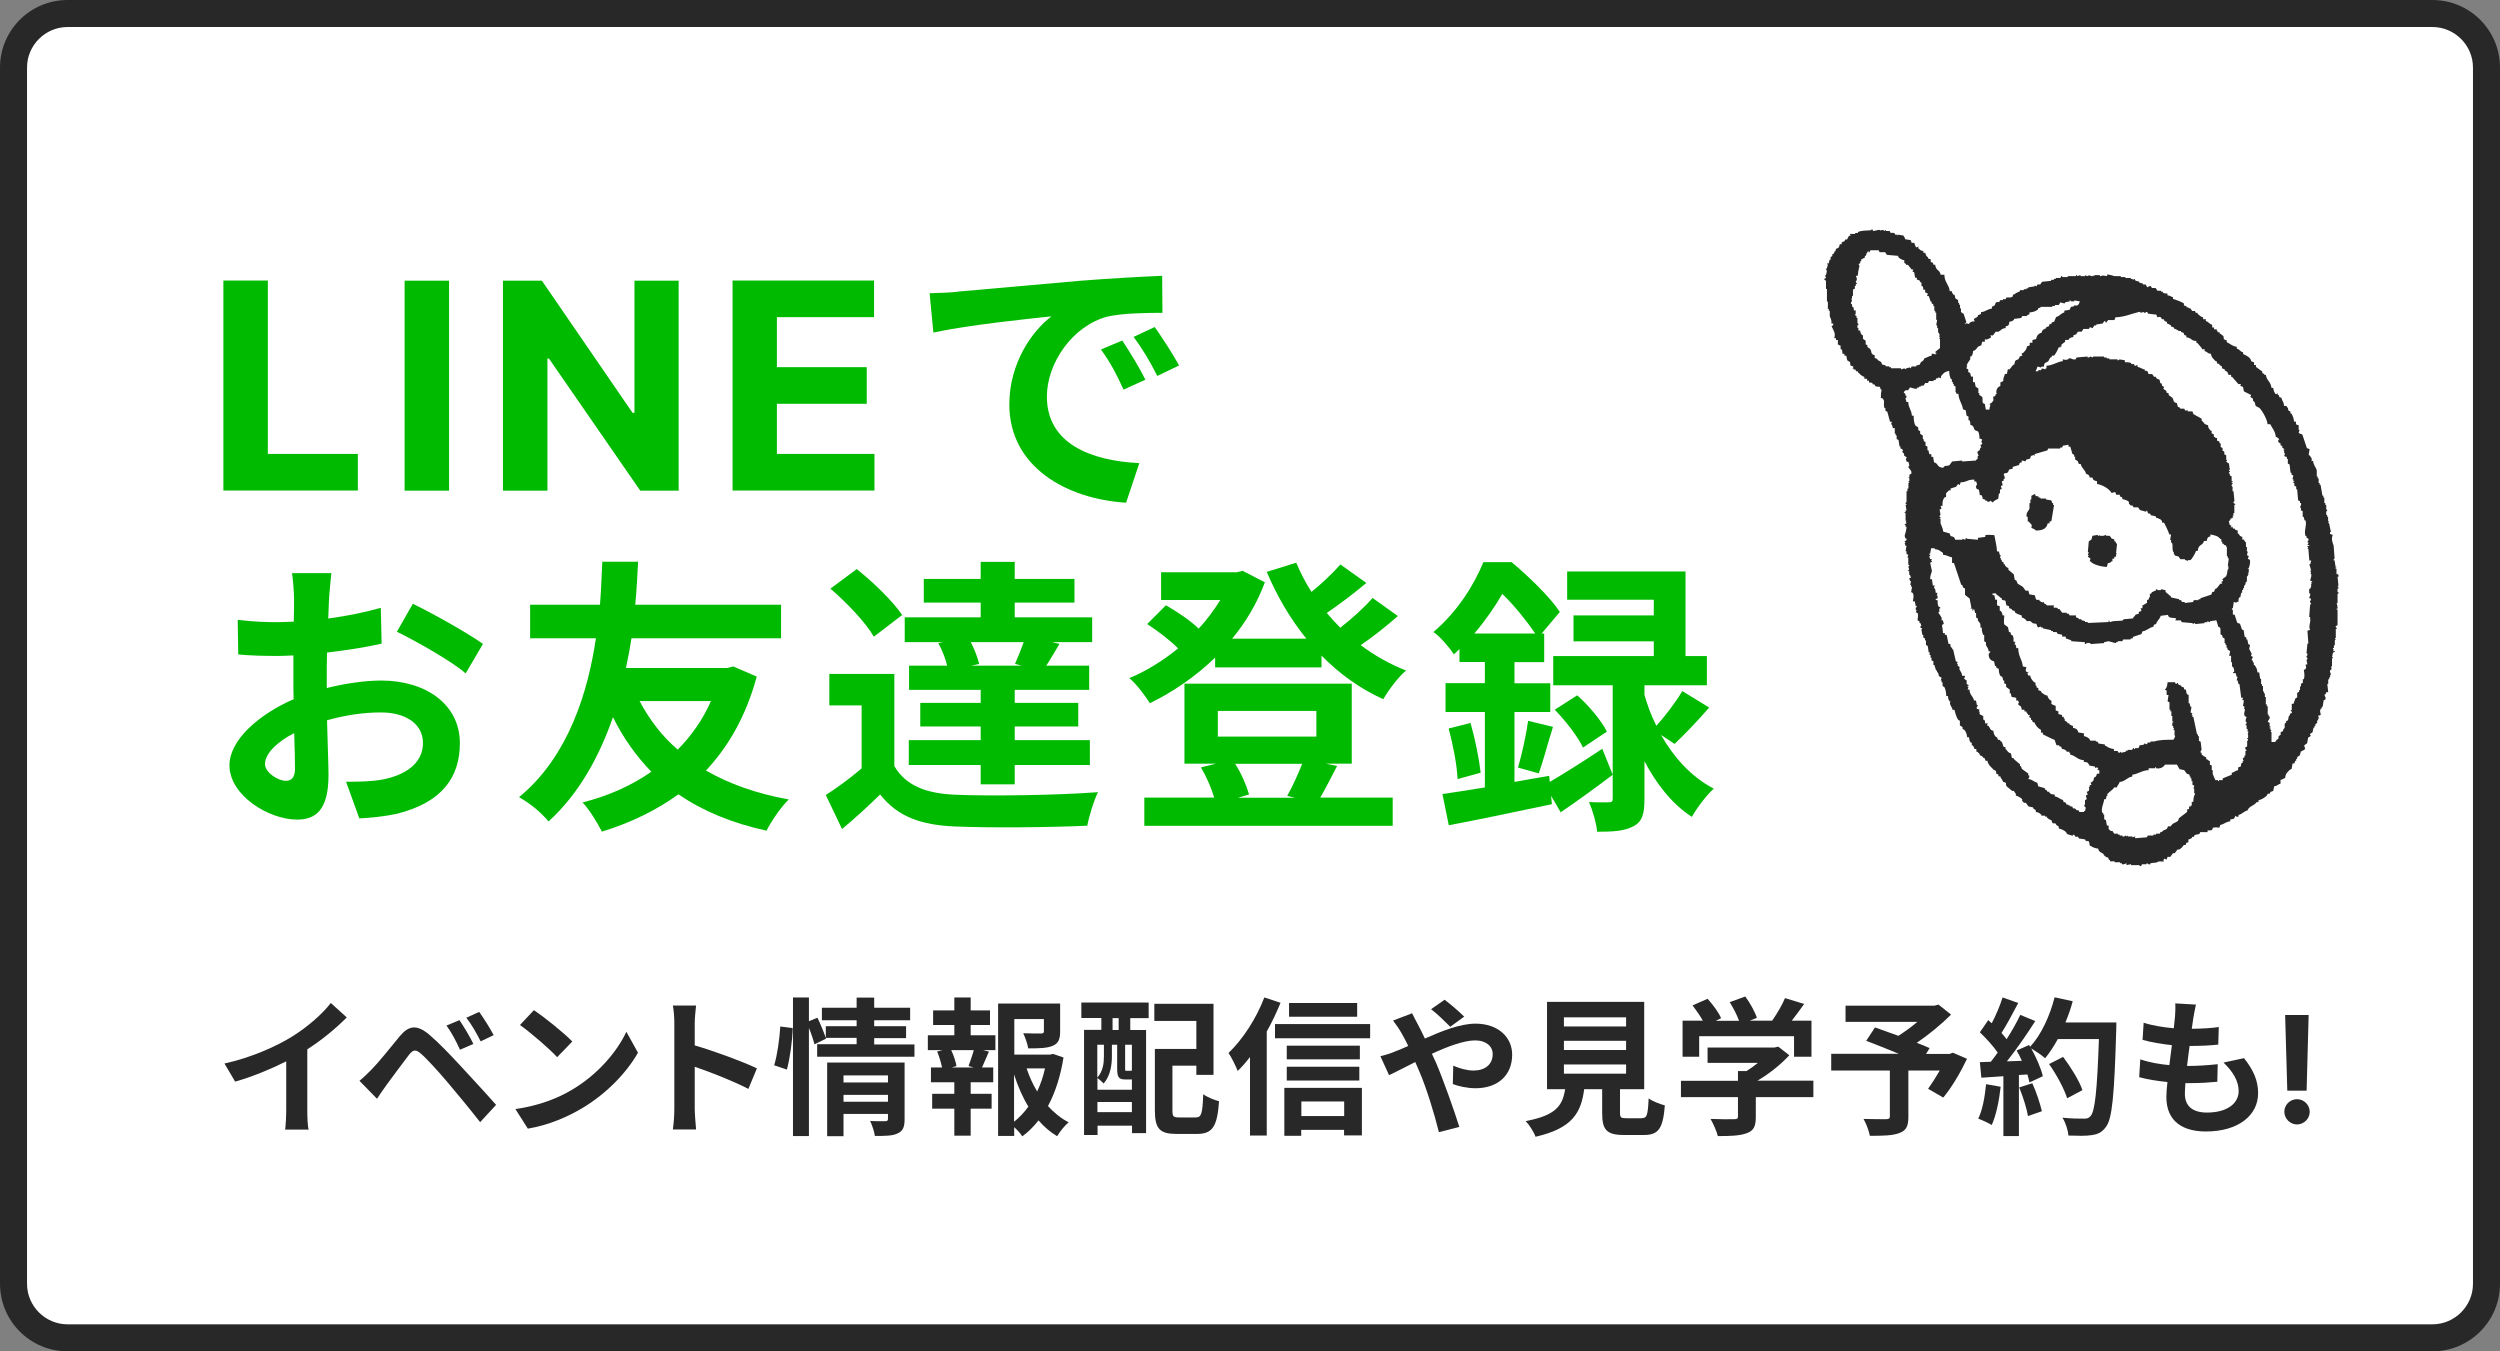 <?xml version="1.0" encoding="UTF-8"?>
<svg id="_レイヤー_2" data-name="レイヤー 2" xmlns="http://www.w3.org/2000/svg" viewBox="0 0 185 100">
  <rect x="0" y="0" width="185" height="100" fill="#808080" stroke="none"/>
  <defs>
    <style>
      .cls-1 {
        fill: #00ba00;
      }

      .cls-2 {
        fill: #fff;
      }

      .cls-3 {
        fill: #282828;
      }

      .cls-4 {
        fill: #282828;
        fill-rule: evenodd;
      }
    </style>
  </defs>
  <g id="text">
    <g>
      <g>
        <rect class="cls-2" x="1" y="1" width="183" height="98" rx="4" ry="4"/>
        <path class="cls-3" d="M180,2c1.65,0,3,1.35,3,3v90c0,1.65-1.35,3-3,3H5c-1.65,0-3-1.35-3-3V5c0-1.65,1.35-3,3-3h175M180,0H5C2.24,0,0,2.24,0,5v90c0,2.76,2.24,5,5,5h175c2.76,0,5-2.24,5-5V5c0-2.76-2.24-5-5-5h0Z"/>
      </g>
      <g>
        <path class="cls-1" d="M16.53,20.76h3.29v12.83h6.66v2.71h-9.95v-15.54Z"/>
        <path class="cls-1" d="M33.23,36.31h-3.29v-15.54h3.29v15.54Z"/>
        <path class="cls-1" d="M50.22,36.31h-2.84l-6.76-9.78h-.11v9.78h-3.29v-15.54h2.88l6.71,9.78h.14v-9.78h3.27v15.54Z"/>
        <path class="cls-1" d="M54.21,20.76h10.47v2.71h-7.19v3.7h6.65v2.71h-6.65v3.71h7.22v2.71h-10.5v-15.54Z"/>
        <path class="cls-1" d="M70.87,21.58c1.77-.15,5.28-.47,9.15-.81,2.18-.17,4.49-.3,5.98-.36l.02,2.74c-1.13,0-2.95.02-4.08.28-2.56.68-4.47,3.42-4.47,5.92,0,3.48,3.25,4.75,6.84,4.92l-.98,2.93c-4.45-.28-8.64-2.67-8.64-7.27,0-3.06,1.69-5.45,3.12-6.52-1.84.19-6.28.66-8.74,1.2l-.28-2.91c.85-.02,1.67-.06,2.07-.11ZM84.76,28.1l-1.62.73c-.53-1.18-.98-2.01-1.67-2.97l1.58-.66c.51.77,1.3,2.05,1.71,2.91ZM87.24,27.05l-1.6.77c-.58-1.15-1.07-1.95-1.75-2.89l1.56-.73c.53.75,1.35,2.01,1.8,2.84Z"/>
        <path class="cls-1" d="M24.16,50.92c1.43-.36,2.89-.56,4.06-.56,3.25,0,5.81,1.73,5.81,4.64,0,2.5-1.3,4.38-4.66,5.22-.98.21-1.95.3-2.78.34l-.98-2.71c.96,0,1.86-.02,2.61-.15,1.71-.3,3.08-1.18,3.08-2.71,0-1.43-1.28-2.27-3.12-2.27-1.3,0-2.67.21-3.98.58.04,1.69.11,3.31.11,4.04,0,2.63-.96,3.31-2.33,3.31-2.07,0-5-1.77-5-4.02,0-1.86,2.16-3.76,4.75-4.89-.02-.49-.02-.98-.02-1.47v-1.77c-.41.02-.79.04-1.13.04-.96,0-2.03-.02-2.95-.11l-.04-2.56c1.24.15,2.16.17,2.93.17.38,0,.79-.02,1.22-.04.02-.75.02-1.37.02-1.73,0-.45-.09-1.47-.15-1.86h2.91c-.04.38-.13,1.3-.17,1.84-.02.47-.04.98-.06,1.52,1.39-.19,2.78-.47,3.89-.79l.06,2.65c-1.2.28-2.65.49-4.04.66-.02.64-.02,1.28-.02,1.9v.75ZM21.83,56.86c0-.53-.02-1.5-.06-2.61-1.3.66-2.16,1.54-2.16,2.29,0,.64.98,1.24,1.54,1.24.38,0,.68-.19.68-.92ZM30.55,44.68c1.62.79,4.08,2.18,5.19,2.97l-1.28,2.18c-1-.88-3.76-2.44-5.09-3.08l1.18-2.07Z"/>
        <path class="cls-1" d="M56,50.07c-.79,2.89-2.07,5.15-3.76,6.95,1.71.98,3.74,1.71,6.13,2.14-.56.53-1.3,1.62-1.65,2.31-2.56-.56-4.7-1.45-6.52-2.69-1.65,1.2-3.57,2.12-5.66,2.76-.32-.64-.94-1.65-1.43-2.16,1.88-.47,3.61-1.24,5.09-2.27-1.11-1.15-2.07-2.48-2.84-4.04-.98,2.82-2.46,5.62-4.77,7.72-.53-.66-1.35-1.33-2.18-1.8,3.7-3.04,5.11-7.87,5.69-11.76h-4.87v-2.48h5.17c.11-1.39.13-2.52.17-3.18h2.65c-.04.77-.09,1.88-.21,3.18h10.79v2.48h-11.07c-.11.71-.24,1.43-.41,2.2h7.48l.47-.11,1.73.75ZM47.33,51.88c.73,1.37,1.65,2.59,2.82,3.59,1-1,1.86-2.22,2.46-3.59h-5.28Z"/>
        <path class="cls-1" d="M66.18,56.69c.83,1.43,2.33,2.03,4.51,2.12,2.56.11,7.61.04,10.56-.19-.3.6-.66,1.77-.79,2.48-2.65.13-7.18.17-9.79.06-2.54-.11-4.25-.73-5.54-2.37-.85.83-1.73,1.65-2.82,2.56l-1.2-2.52c.83-.53,1.8-1.24,2.65-1.97v-4.66h-2.39v-2.33h4.81v6.82ZM64.66,47.11c-.6-1.05-2.01-2.52-3.21-3.55l1.95-1.45c1.2.96,2.67,2.37,3.36,3.4l-2.09,1.6ZM69.73,47.52h-2.78v-1.84h5.62v-1.09h-4.21v-1.75h4.21v-1.26h2.52v1.26h4.42v1.75h-4.42v1.09h5.73v1.84h-2.95l.53.13c-.36.6-.68,1.16-.98,1.61h3.18v1.79h-5.51v.96h4.7v1.75h-4.7v1.01h5.56v1.84h-5.56v1.43h-2.52v-1.43h-5.32v-1.84h5.32v-1.01h-4.47v-1.75h4.47v-.96h-5.3v-1.79h2.82c-.13-.54-.38-1.18-.66-1.67l.3-.06ZM75.11,49.13c.21-.47.45-1.07.64-1.61h-3.91c.28.54.51,1.16.62,1.61l-.58.13h3.72l-.49-.13Z"/>
        <path class="cls-1" d="M103.45,45.58c-.85.75-1.84,1.54-2.76,2.16,1.03.77,2.16,1.41,3.36,1.88-.58.47-1.3,1.45-1.69,2.12-1.71-.77-3.25-1.88-4.57-3.23v.88h-7.87v-.73c-1.45,1.41-3.12,2.54-4.83,3.38-.34-.55-1-1.43-1.52-1.86,1.24-.51,2.48-1.28,3.61-2.2-.6-.6-1.52-1.3-2.29-1.8l1.39-1.39c.81.47,1.82,1.13,2.42,1.73.62-.66,1.15-1.39,1.6-2.12h-4.38v-2.05h5.6l.43-.11,1.65.85c-.58,1.56-1.41,2.95-2.42,4.17h5.49c-1.18-1.45-2.16-3.12-2.93-4.94l2.18-.68c.32.75.68,1.47,1.13,2.16.79-.64,1.58-1.39,2.14-2.03l1.92,1.37c-.92.77-1.99,1.58-2.93,2.22.32.38.66.75,1,1.09.88-.68,1.8-1.52,2.39-2.2l1.86,1.33ZM98.94,56.69c-.45.88-.88,1.71-1.24,2.33h5.36v2.09h-18.38v-2.09h5.17c-.21-.71-.58-1.56-.98-2.23l1.11-.28h-2.33v-5.92h12.38v5.92h-1.92l.83.17ZM90.12,54.51h7.29v-1.9h-7.29v1.9ZM91.4,56.52c.47.73.85,1.63,1.03,2.27l-.81.24h4.21l-.58-.13c.36-.64.81-1.6,1.11-2.38h-4.96Z"/>
        <path class="cls-1" d="M114.7,57.85c1.07-.62,2.48-1.52,3.87-2.44l.77,1.92c-1.26.96-2.63,1.95-3.85,2.78l-.71-1.22.06.62c-2.65.56-5.47,1.15-7.63,1.56l-.47-2.31c.9-.13,1.97-.3,3.14-.49v-5.58h-2.91v-2.14h2.91v-1.56h-1.88v-.96c-.13.13-.28.26-.41.39-.32-.49-1.03-1.33-1.52-1.65,1.8-1.52,3.03-3.53,3.7-5.17h2.09c1.26,1.05,2.82,2.56,3.57,3.68l-1.35,1.6h.19v2.12h-2.2v1.56h2.65v2.13h-2.65v5.17l2.57-.45.04.43ZM108.82,53.5c.34,1.18.64,2.69.75,3.68l-1.71.47c-.04-1.03-.34-2.56-.66-3.74l1.62-.41ZM113.61,46.88c-.6-.88-1.54-2.07-2.44-2.93-.53.92-1.22,1.93-2.07,2.93h4.51ZM112.33,56.8c.28-.94.62-2.46.75-3.46l1.84.45c-.38,1.2-.73,2.56-1.05,3.44l-1.54-.43ZM122.91,54.38c.9,1.58,2.18,3.08,3.91,3.98-.51.45-1.26,1.43-1.62,2.09-1.52-.98-2.67-2.52-3.51-4.12v2.8c0,1.07-.15,1.67-.81,2.01-.66.36-1.49.41-2.69.41-.06-.64-.32-1.54-.6-2.2.6.04,1.24.02,1.45.02.24,0,.3-.06.3-.28v-8.38h-4.4v-2.16h7.44v-1.09h-5.94v-1.92h5.94v-1.16h-6.41v-2.09h8.76v6.26h1.58v2.16h-4.62v.71c.21.73.49,1.52.88,2.29.66-.73,1.45-1.77,1.92-2.57l1.99,1.22c-.85.98-1.82,1.99-2.56,2.69l-1-.66ZM116.71,51.45c.85.75,1.8,1.88,2.2,2.69l-1.77,1.18c-.36-.79-1.28-1.97-2.09-2.8l1.67-1.07Z"/>
      </g>
      <g>
        <path class="cls-3" d="M22.74,82.15c0,.48.02,1.17.1,1.44h-1.74c.04-.26.08-.96.08-1.44v-3.61c-1.13.57-2.51,1.14-3.78,1.5l-.79-1.34c1.92-.42,3.77-1.23,5-1.99,1.11-.69,2.25-1.67,2.87-2.49l1.18,1.07c-.84.84-1.83,1.66-2.92,2.36v4.5Z"/>
        <path class="cls-3" d="M27.49,79.15c.51-.51,1.36-1.58,2.11-2.49.66-.78,1.25-.86,2.16-.1.74.63,1.56,1.5,2.24,2.23.74.8,1.91,2.06,2.71,2.97l-1.18,1.28c-.7-.9-1.71-2.12-2.35-2.88-.68-.81-1.62-1.84-2.02-2.18-.38-.33-.57-.33-.89.07-.43.55-1.22,1.64-1.67,2.24-.25.34-.52.74-.7,1.02l-1.3-1.33c.33-.27.57-.51.9-.84ZM35.03,77.25l-.99.43c-.32-.69-.59-1.22-1-1.79l.96-.4c.31.46.79,1.25,1.03,1.76ZM36.53,76.6l-.96.46c-.35-.69-.65-1.2-1.06-1.75l.95-.43c.32.44.81,1.22,1.07,1.72Z"/>
        <path class="cls-3" d="M42.35,80.63c1.87-1.11,3.31-2.79,4-4.28l.86,1.55c-.84,1.48-2.3,3-4.07,4.07-1.11.67-2.53,1.29-4.08,1.55l-.92-1.45c1.72-.24,3.15-.8,4.21-1.44ZM42.35,77.07l-1.12,1.16c-.57-.62-1.95-1.81-2.75-2.38l1.03-1.1c.77.52,2.2,1.66,2.84,2.32Z"/>
        <path class="cls-3" d="M55.38,80.58c-1.13-.59-2.78-1.23-3.97-1.64v3.11c0,.32.06,1.09.1,1.53h-1.72c.07-.43.11-1.09.11-1.53v-6.31c0-.4-.03-.95-.11-1.33h1.72c-.04.39-.1.87-.1,1.33v1.62c1.47.43,3.59,1.21,4.6,1.7l-.63,1.52Z"/>
        <path class="cls-3" d="M57.29,78.83c.23-.75.4-1.98.45-2.87l.92.12c-.02.91-.2,2.22-.43,3.07l-.95-.32ZM67.67,77.27v.93h-7.2v-.93h2.92v-.47h-2.28l.02.06-.86.42c-.08-.32-.23-.78-.41-1.21v8h-1.18v-10.26h1.18v1.76l.63-.26c.23.47.48,1.09.62,1.5v-.87h2.28v-.44h-2.57v-.93h2.57v-.75h1.3v.75h2.66v.93h-2.66v.44h2.36v.88h-2.36v.47h2.99ZM66.94,82.81c0,.57-.11.88-.51,1.06-.38.19-.93.19-1.69.19-.04-.32-.2-.79-.35-1.11.45.03.97.02,1.11.02.15,0,.21-.04.21-.18v-.36h-3.29v1.65h-1.21v-5.45h5.73v4.19ZM62.42,79.58v.52h3.29v-.52h-3.29ZM65.71,81.53v-.51h-3.29v.51h3.29Z"/>
        <path class="cls-3" d="M71.82,76.61h1.84v1.1h-.91l.43.11c-.19.41-.35.84-.51,1.17h.83v1.1h-1.67v.85h1.55v1.1h-1.55v2h-1.21v-2h-1.64v-1.1h1.64v-.85h-1.73v-1.1h.82c-.07-.35-.21-.81-.36-1.18l.4-.1h-1.09v-1.1h1.96v-.76h-1.57v-1.08h1.57v-.96h1.21v.96h1.43v1.08h-1.43v.76ZM71.67,78.89c.12-.33.29-.8.39-1.18h-1.67c.19.4.34.87.39,1.18l-.35.1h1.61l-.35-.1ZM78.7,78.25c-.21,1.33-.59,2.56-1.15,3.6.45.49.96.91,1.53,1.2-.29.24-.66.7-.85,1.03-.52-.31-.97-.7-1.38-1.17-.35.45-.75.85-1.2,1.18-.14-.22-.37-.47-.6-.68v.65h-1.19v-9.8h4.59v2.07c0,.56-.12.88-.55,1.06-.42.18-1.01.19-1.81.19-.06-.35-.22-.8-.37-1.12.54.02,1.14.02,1.31.02.17-.01.22-.04.22-.17v-.9h-2.19v2.63h2.65l.22-.05.78.27ZM75.04,83.01c.4-.32.75-.69,1.06-1.12-.43-.7-.78-1.51-1.06-2.38v3.5ZM75.97,79.06c.2.61.46,1.18.78,1.71.25-.53.45-1.11.58-1.71h-1.36Z"/>
        <path class="cls-3" d="M80.01,74.19h4.99v1.15h-1.36v.88h1.17v7.63h-1.04v-.55h-2.55v.69h-1v-7.78h1.28v-.88h-1.48v-1.15ZM83.28,79.88c-.47,0-.61-.14-.61-.79v-1.78h-.39v.87c0,.62-.11,1.43-.61,2-.1-.11-.33-.32-.46-.41v.87h2.55v-.76h-.47ZM81.2,77.31v2.43c.43-.47.49-1.08.49-1.57v-.86h-.49ZM83.76,82.3v-.75h-2.55v.75h2.55ZM82.78,75.34h-.45v.88h.45v-.88ZM83.76,77.31h-.5v1.78c0,.14.01.15.1.15h.2c.1,0,.12,0,.14-.03.01.01.03.03.06.04v-1.95ZM88.48,82.69c.43,0,.5-.26.56-1.72.27.21.83.44,1.17.52-.13,1.86-.48,2.42-1.62,2.42h-1.53c-1.22,0-1.6-.37-1.6-1.73v-4.56h3.07v-2.07h-3.11v-1.27h4.38v5.26h-1.27v-.68h-1.77v3.31c0,.46.07.52.5.52h1.23Z"/>
        <path class="cls-3" d="M94.76,74.21c-.29.7-.63,1.43-1.02,2.12v7.7h-1.24v-5.81c-.3.39-.6.73-.91,1.03-.12-.31-.46-1.02-.68-1.33,1.04-.99,2.06-2.55,2.65-4.11l1.21.4ZM101.39,75.78v1.05h-7.04v-1.05h7.04ZM95.04,80.5h5.74v3.52h-1.32v-.41h-3.17v.44h-1.25v-3.55ZM100.63,78.39h-5.41v-1.01h5.41v1.01ZM95.22,78.94h5.37v1.02h-5.37v-1.02ZM100.43,75.24h-5.04v-1.02h5.04v1.02ZM96.3,81.51v1.08h3.17v-1.08h-3.17Z"/>
        <path class="cls-3" d="M104.49,74.97c.1.2.32.65.44.85.17.32.34.67.51,1.03,1.32-.58,2.64-1.1,3.75-1.1,1.69,0,2.71,1.02,2.71,2.29,0,1.53-1.05,2.49-2.72,2.49-.58,0-1.27-.15-1.67-.31l.03-1.36c.48.21,1.03.36,1.5.36.84,0,1.42-.44,1.42-1.22,0-.56-.47-1.01-1.3-1.01s-2.04.45-3.2.99l.31.67c.51,1.19,1.34,3.52,1.72,4.74l-1.51.39c-.34-1.36-.9-3.22-1.46-4.52l-.29-.67c-.78.39-1.47.76-1.94.97l-.64-1.4c.42-.1.9-.26,1.08-.35.32-.12.65-.26.98-.41-.16-.33-.32-.64-.48-.92-.15-.27-.42-.67-.64-.96l1.41-.54ZM107.32,75.98c-.39-.39-.99-.98-1.42-1.3l1-.7c.4.3,1.07.87,1.45,1.25l-1.03.75Z"/>
        <path class="cls-3" d="M121.5,82.74c.37,0,.44-.19.5-1.46.27.21.86.43,1.2.52-.14,1.74-.48,2.19-1.57,2.19h-1.45c-1.31,0-1.62-.4-1.62-1.63v-1.76h-1.33c-.23,1.75-.88,2.9-3.6,3.52-.12-.35-.47-.89-.73-1.16,2.26-.42,2.73-1.16,2.92-2.36h-1.34v-6.46h7.19v6.46h-1.79v1.75c0,.35.07.4.48.4h1.14ZM115.73,75.96h4.6v-.68h-4.6v.68ZM115.73,77.7h4.6v-.68h-4.6v.68ZM115.73,79.45h4.6v-.68h-4.6v.68Z"/>
        <path class="cls-3" d="M134.16,81.19h-4.23v1.46c0,.68-.14,1.02-.68,1.21-.52.19-1.2.21-2.13.21-.09-.37-.34-.92-.54-1.27.7.03,1.52.03,1.74.02.23,0,.29-.04.29-.2v-1.43h-4.22v-1.21h4.22v-.72h.63c.29-.18.58-.39.85-.61h-3.73v-1.13h4.94l.29-.07.82.64c-.62.67-1.47,1.36-2.36,1.88h4.14v1.21ZM125.74,78.2h-1.23v-2.67h1.5c-.2-.36-.5-.79-.76-1.13l1.11-.49c.39.43.83,1.01,1,1.44l-.4.19h1.73c-.15-.43-.43-.96-.69-1.38l1.15-.42c.35.47.72,1.14.86,1.58l-.53.21h1.66c.36-.52.74-1.16.95-1.67l1.42.43c-.3.43-.62.86-.92,1.24h1.46v2.67h-1.29v-1.52h-7.02v1.52Z"/>
        <path class="cls-3" d="M145.56,78.35c-.49,1.03-1.14,2.13-1.76,2.87l-1.12-.65c.26-.36.58-.86.86-1.35h-2.32v3.42c0,.69-.15,1.02-.68,1.21-.51.19-1.22.2-2.17.2-.07-.37-.27-.91-.47-1.25.65.02,1.46.02,1.68.02.21-.01.27-.05.27-.22v-3.38h-4.34v-1.24h5c-.81-.34-1.71-.69-2.41-.96l.65-.99c.49.18,1.11.39,1.73.62.47-.3.97-.66,1.4-1.03h-5.31v-1.2h6.58l.3-.08.93.74c-.7.7-1.62,1.46-2.54,2.09.36.14.69.26.95.39l-.26.43h1.74l.24-.09,1.07.46Z"/>
        <path class="cls-3" d="M148.05,80.41c-.11,1.03-.34,2.13-.66,2.84-.23-.14-.72-.37-1-.47.32-.65.49-1.63.58-2.55l1.08.19ZM156.61,75.65s0,.44-.01.6c-.14,4.82-.3,6.56-.76,7.14-.31.42-.59.54-1.06.61-.4.07-1.08.05-1.72.03-.02-.37-.2-.95-.44-1.32.69.07,1.32.07,1.62.07.21,0,.33-.04.46-.19.33-.34.49-1.95.62-5.7h-3.04c-.3.54-.61,1.02-.94,1.42-.22-.2-.7-.53-1.03-.73.38.69.74,1.51.86,2.06l-.99.46c-.03-.18-.09-.37-.15-.59l-.63.04v4.52h-1.15v-4.43l-1.63.11-.11-1.15.81-.03c.17-.21.34-.44.51-.68-.32-.47-.86-1.06-1.32-1.5l.62-.9c.09.08.18.15.26.23.31-.6.63-1.34.8-1.91l1.16.41c-.4.76-.85,1.61-1.24,2.22.14.15.27.32.38.46.4-.62.75-1.25,1.01-1.8l1.11.46c-.62.97-1.39,2.09-2.1,2.98l1.11-.04c-.12-.26-.25-.53-.39-.76l.92-.41.08.13c.81-.87,1.46-2.28,1.81-3.66l1.34.29c-.14.54-.33,1.07-.54,1.57h3.75ZM150.39,80.16c.3.65.58,1.51.71,2.07l-1.03.36c-.09-.56-.37-1.45-.65-2.12l.97-.31ZM152.97,81.28c-.21-.69-.78-1.75-1.34-2.54l1.04-.53c.57.76,1.2,1.77,1.43,2.46l-1.13.6Z"/>
        <path class="cls-3" d="M166.04,78.28c.73.92,1.06,1.69,1.06,2.62,0,1.64-1.47,2.83-3.86,2.83-1.72,0-2.93-.75-2.93-2.56,0-.26.03-.65.08-1.1-.79-.08-1.51-.2-2.09-.36l.08-1.32c.7.24,1.44.36,2.15.43.07-.48.12-.99.19-1.48-.76-.08-1.53-.21-2.17-.39l.08-1.27c.63.21,1.44.34,2.23.41.04-.33.07-.63.09-.87.02-.3.04-.6.02-.97l1.53.09c-.09.4-.14.68-.19.97-.03.19-.07.47-.12.82.78-.01,1.48-.05,2-.13l-.04,1.3c-.65.07-1.24.1-2.12.1-.07.48-.13,1-.19,1.48h.08c.67,0,1.47-.05,2.19-.13l-.03,1.3c-.62.06-1.25.1-1.92.1h-.44c-.02.32-.04.59-.04.79,0,.89.55,1.39,1.63,1.39,1.52,0,2.35-.69,2.35-1.59,0-.74-.42-1.44-1.12-2.11l1.53-.33Z"/>
        <path class="cls-3" d="M169.04,82.27c0-.51.42-.93.94-.93s.93.42.94.93c0,.52-.44.94-.94.94s-.94-.42-.94-.94ZM170.69,80.71h-1.43l-.16-5.6h1.74l-.15,5.6Z"/>
      </g>
      <g>
        <path class="cls-4" d="M172.9,42.49v-.41h-.07v-.07c.02-.09.09.02.07-.07h-.07c-.02-.16-.04-.31-.07-.47h-.07c-.02-.11.06-.12.07-.14-.02-.31-.05-.63-.07-.94-.09-.28-.19-.47-.07-.81-.07-.02-.13-.05-.2-.07v-.13h.07c-.05-.22-.09-.45-.14-.67h-.07s.05-.09.07-.13h-.07v-.34h-.07v-.14h-.07v-.27h.07c.02-.15-.07-.13-.07-.13v-.34h-.07v-.14h-.07v-.4h-.07v-.14h-.07c-.05-.27-.09-.54-.14-.81h-.07v-.13h-.07v-.34h-.07v-.14h-.07v-.47c-.08-.23-.24-.37-.27-.68h-.13c.11-.14-.08-.37-.2-.47.02-.13.05-.27.07-.41-.07-.02-.14-.04-.2-.07-.11-.34-.22-.67-.34-1.01-.07-.02-.14-.05-.2-.07l-.07-.07c.02-.07.05-.14.07-.2h-.07v-.34c-.07-.02-.14-.05-.2-.07v-.2h-.14c-.02-.26-.1-.42-.2-.61h-.07v-.14s-.09-.04-.14-.07c-.1-.19.06-.12-.13-.27v-.07h-.2c-.02-.33-.14-.33-.2-.61-.27-.07-.09-.03-.2-.2h-.07v-.13s-.09.05-.13.07c-.1-.05-.19-.3-.2-.47h-.13c-.06-.49-.35-.51-.41-.94-.17-.05-.11-.04-.2-.14h-.07v-.13c-.16-.11-.31-.23-.47-.34v-.14h-.14v-.2l-.2-.07c-.07-.3-.35-.43-.61-.54v-.13c-.26-.07-.21-.2-.47-.27v-.14c-.34-.04-.47-.22-.74-.34v-.13c-.38-.11-.13-.11-.27-.34-.09-.07-.18-.14-.27-.2v-.07h-.13c-.04-.14,0-.06-.07-.14v-.07h-.2v-.14h-.14v-.2c-.26-.07-.21-.2-.47-.27v-.14h-.2v-.13c-.2-.06-.27-.16-.41-.27v-.07h-.13s-.05-.09-.07-.14h-.2c-.05-.07-.09-.13-.14-.2h-.13v-.07h-.14v-.07c-.07-.02-.13-.04-.2-.07v-.14c-.04-.07-.68-.32-.81-.34v-.13c-.2-.05-.17-.11-.41-.14v-.13c-.17-.01-.24,0-.34-.07v-.07h-.13v-.07h-.27c-.05-.07-.09-.14-.14-.2h-.27s-.05-.09-.07-.13c-.14-.06-.21.09-.27.07-.05-.07-.09-.13-.13-.2h-.2v-.07c-.09-.02-.18-.04-.27-.07v-.07c-.09-.02-.18-.05-.27-.07-.02-.05-.05-.09-.07-.13-.05.02-.09.04-.14.07v-.07h-.14v-.07h-.4v-.07h-.34v-.07h-.47c-.12-.04-.39-.11-.54-.13v.13c-.27-.04-.34-.07-.47,0h-.07v-.07h-.41v.07h-.07v-.07c-.1,0,.03.05-.07.07-.15.03-.2-.07-.2-.07-.07.02-.13.04-.2.07-.05-.02-.09-.04-.14-.07v.07h-.34v-.07c-.09.02-.18.04-.27.07v-.07h-.07v.07h-.61v.07h-.41v-.07h-.07s-.05.09-.07.14h-.34v.07h-.14v.07h-.2v.07c-.22.02-.45.05-.67.07-.05.07-.09.13-.14.2h-.2s-.05.09-.07.14c-.05-.02-.09-.05-.14-.07v.07c-.16.02-.31.05-.47.07v.07h-.13v.07h-.2v.07h-.27s-.05.09-.07.13h-.13v.07h-.14v.07c-.07.02-.13.05-.2.07v.13c-.14.03-.13.07-.13.07h-.34s-.05.09-.07.13h-.2v.07h-.2s-.04.09-.07.14h-.2c-.16.11,0,.25-.34.34v.14c-.36.05-.45.23-.81.27v.14c-.07.02-.13.04-.2.07-.02.05-.05.09-.07.14-.08.07-.12.04-.2.13h-.07c.02.07.05.14.07.2-.28.01-.24.03-.4.13v.07c-.09-.02-.18-.04-.27-.07v.07h-.07c.03-.08.12-.11.13-.14-.07-.2-.13-.4-.2-.61-.07-.05-.14-.09-.2-.14v-.27h-.07v-.27h-.07v-.14h-.07v-.2c-.07-.05-.13-.09-.2-.13-.02-.09-.05-.18-.07-.27h-.07c-.08-.1-.1-.12-.14-.27h-.14c-.06-.5-.39-.64-.4-1.21h-.27c-.1-.43-.35-.26-.41-.74h-.13c-.05-.18-.02-.15-.2-.2v-.2c-.07-.02-.13-.05-.2-.07v-.07c-.12-.11-.16-.14-.2-.34h-.14v-.13c-.18-.04-.26-.07-.34-.2h-.07s.05-.09.07-.14c-.07.02-.14.05-.2.07-.06-.13-.1-.18-.13-.34h-.2c-.02-.07-.04-.13-.07-.2-.14-.02-.27-.04-.41-.07-.04-.16-.07-.15-.13-.27-.14-.02-.27-.05-.41-.07-.09.02.02.09-.07.07v-.07h-.13s-.05-.09-.07-.13h-.27s-.05-.09-.07-.14h-.27v-.07s-.09.05-.13.07c0,0-.05-.1-.2-.07-.09.02.03.09-.07.07v-.07c-.2-.04-.48.09-.54.07-.05-.01-.03-.15-.13-.13v.07c-.41.05-.69,0-1.01.14v.07h-.2v.07h-.4s.04.09.07.14h-.13c-.05.09-.09.18-.14.27h-.13s-.05.09-.07.14c-.07.02-.14.04-.2.07v.14h-.14c-.04.21-.06.28-.27.34-.02.07-.05.13-.07.2h-.07v.13s-.09.04-.14.07v.14s-.09.05-.13.07v.2h-.07c-.02.09-.05.18-.07.27h-.13c.14.1-.02.36-.07.47l.07.07c-.02.11-.05.22-.07.34h-.07c.02.07.05.13.07.2l-.14.07c.02.09.14.13.14.13v.61h.07v.94h.07v.54h.07v.14h.07v.4c.07.21.13.2.13.54h.14c-.04.16-.02.13-.14.2.13.27.33.54.2.88h.13v.14h.14v.34c.13.04.06-.01.13.07h.07v.27h.07c.06.1.06.16.07.34h.14v.14h.14c.02.11.04.22.07.34.07.05.14.09.2.13.06.11-.02.2.07.27.07.02.14.05.2.07-.02.05-.05.09-.07.14h.07v.07h.13s.05.09.07.14h.13v.07c.15.13.25.28.47.34v.14h.2v.14h.14v.13c.15.02.18,0,.27.07v.07h.13s.05.09.07.13c.28.14.3-.12.41.27h.07c-.07.15-.06.37-.07.61.16.04.13.02.2.14.09.1-.03.34.07.61h.07v.2s.09.05.14.07c.07.25.13.5.2.74h.14c-.02.07-.05.13-.07.2h.07c.02.09.05.18.07.27h.14v.41h.07v.13h.07v.27s.09.04.14.07c.02.16.05.31.07.47h.07v.14c.07.05.13.09.2.13-.02.05-.05.09-.07.14l.14.14v.13c.07.05.13.09.2.14-.02.04-.05.09-.07.13.02.07.05.14.07.2h.13c0,.09.07.27.07.27,0,0-.1.03-.07.14.04.11.28.25.2.47-.05.02-.09.04-.14.07v.2h-.07c0,.1.06-.03.07.07v.2h-.07s.05.09.07.14h-.07v.41h-.07v.2h-.07v.81s-.09.02-.07.13h.07v.07h-.07c.02.14.05.27.07.41h-.07v.13h-.07v.07h.07v.54c.02.09.08-.03.07.07h-.07s.05.09.07.14c-.01.05-.15.03-.14.13h.07v.14h.07c.02.08-.11.61-.14.67.02.07.05.14.07.2h.07c.03.2-.1.13-.14.2.02.05.05.09.07.13h-.07c.02.07.05.14.07.2h.07c-.02.13-.05.27-.07.4h.07v.2s.09.05.13.07c-.02.07-.04.14-.07.2h.07v.54h.07c.03.13-.05.09-.07.13.02.07.05.14.07.2,0,.01-.09.03-.07.14h.07v.27h.07v.13h.07c0,.11-.11.08-.14.14.02.07.05.14.07.2h.07c-.02.09-.05.18-.07.27h.07v.14h.07c-.02.13-.04.27-.07.4.05.02.09.04.13.07.1.22.02.4,0,.61h.14c.02.11.05.22.07.34h.07c.03.11-.07.13-.07.13-.03.2.06.18.07.2-.02.05-.05.09-.07.13.05.02.09.05.14.07.08.18-.02.48,0,.54.05.02.09.05.14.07v.13h.07c.02.07.05.14.07.2,0,0-.11.02-.07.13.05.02.09.05.14.07l-.07.07c.02.13.05.27.07.4h.07v.2s.09.04.13.07v.14h.07v.34s.09.05.13.07c.02.16.05.31.07.47h.07v.2h.07v.2h.07v.2s.09.04.14.07v.27h.07c.05.14.09.27.13.41h.07v.14h.07c.02.09.05.18.07.27.07.04.13.09.2.13-.02.07-.05.14-.07.2h.07v.14h.07v.27s.09.05.13.07c.09.16.14.43.14.67h.13c.01.25.04.26.14.41h.07l-.07.07c0,.22.16.32.2.54h.14c.06.26.14.53.27.74.04.02.09.05.13.07v.34c.07.05.14.09.2.13v.14s.09.05.14.07c.11.13.18.32.2.54h.14c.02.24.03.27.13.4h.07v.2h.07c.08.1.09.11.13.27h.14v.2h.07c.12.14.13.04.2.27.19.05.16.08.27.2h.07c.02.07.05.14.07.2h.14c.03.29.3.49.47.67.05.02.09.05.14.07.13.21-.12.18.2.27v.14h.14c.06.23.14.17.2.4.38.11.13.11.27.34.14.11.27.22.41.34h.13s.06.14.14.2v.14c.14.04.4.18.47.27v.13l.14.14h.13c.07.09.14.18.2.27.11.02.23.04.34.07v.07c.07.05.14.09.2.14v.13c.27.04.24.08.41.2v.07h.27v.07h.14v.07c.12.09.16.15.34.2.1.38.12.14.34.27v.07c.07.04.14.09.2.13v.14c.22.05.4.14.54.27.02.05.04.09.07.14.14.04.27.09.41.13.03-.02.01-.11.13-.07.02.05.05.09.07.14h.2l.07.13c.16.02.31.05.47.07v.07c.1.06.11.05.27.07.02.11.04.22.07.34h.07c.08.09.37.19.54.2.07.28.21.26.41.4v.07c.11.1.16.16.34.2.04.17.03.12.13.2v.07h.34v.07h.41v.07h.13v.07c.15.05.26-.04.34-.07v.14c.11-.02.22-.05.34-.07v.07h.61s.02.1.13.07c.02-.05.05-.09.07-.13h.34v-.07h.07s.04.11.2.07v-.07c.22-.07.46,0,.61-.14h.4v-.07h-.07c.06-.08,0,0,.07-.07v-.07c.07.02.14.05.2.07.02-.07.05-.14.07-.2h.2c.07-.09.13-.18.2-.27h.13c.07-.09.14-.18.2-.27h.13c.13-.08.26-.2.34-.34h.14c.05-.18.02-.15.2-.2v-.2c.15-.04.17-.06.27-.13v-.07h.13s.05-.09.07-.14c.11-.02.22-.04.34-.07.02-.05.05-.09.07-.14h.54v-.13c.28,0,.34.03.4-.2.28-.04.17-.02.47,0,.02-.07.05-.13.07-.2.32-.07.41-.24.74-.27v-.14c.4-.04.24-.08.4-.27l.07.07h.14v-.13c.27-.07.4-.27.67-.34.1-.32.5-.34.67-.61h.14v-.14c.23-.05.45-.19.61-.34.02-.04.05-.09.07-.14h.14s.05-.09.07-.14c.07-.02.14-.04.2-.07.02-.11.05-.22.07-.34.28-.04.24-.14.47-.2v-.27c.18-.05.15-.09.34-.14.03-.35.17-.42.34-.61.05-.02.09-.05.14-.07.02-.13.05-.27.07-.4h.13c.02-.07.05-.14.07-.2h.07v-.14h.07v-.13c.07-.05.13-.09.2-.14.02-.09.05-.18.07-.27.09-.05.18-.09.27-.14.13-.19-.07-.19,0-.34.07-.04.13-.09.2-.14.02-.13.05-.27.07-.41.07-.04.13-.09.2-.13-.02-.05-.05-.09-.07-.14.07-.04.14-.09.2-.13.02-.11.04-.22.07-.34h.07v-.13h.07v-.14s.09-.05.13-.07v-.2h.07v-.14h.07c-.02-.07-.05-.13-.07-.2.07-.02.14-.04.2-.07-.03-.22-.1-.26,0-.47h.07v-.13h.07c.02-.16.05-.31.07-.47.05-.02.09-.05.13-.07.06-.15-.06-.26-.07-.34.04-.07.09.01.14-.2h.14c-.02-.2-.05-.4-.07-.61h.07v-.34h.07v-.14h.07v-.2h.07c0-.08-.12-.18-.07-.34h.07c.08-.21-.02-.2,0-.27h.07v-.61h.07v-.07h-.07c.02-.11.04-.22.07-.34.05-.02.09-.05.14-.07-.03-.15-.08.02-.14-.07l.07-.07-.07-.07v-.07h.07v-.2h.07v-.4h.07s-.05-.09-.07-.14h.07v-.67h.07v-.07s-.11-.03-.07-.14c.04-.02.09-.04.13-.07v-1.15h-.07v-.07h.07c.02-.15-.07-.41-.07-.41h.07v-.67s.09-.02.07-.14h-.07v-.27h.07v-.07s-.05-.09-.07-.13h.07c-.02-.22-.05-.45-.07-.67h.07c.03-.17-.07-.2-.07-.2ZM145.53,27.05c.06-.21.19-.31.27-.47v-.2h.07c.1-.14.12-.16.14-.41.25-.06.24-.21.4-.34.07-.02.14-.05.2-.07.02-.09.05-.18.07-.27h.2v-.2c.09.11.34-.05.47-.13-.02-.05-.05-.09-.07-.14h.2c.07-.09.13-.18.2-.27h.2c.2-.1.23-.25.54-.27v-.13c.22-.05.25-.09.27-.34.21-.03.21-.05.34-.14v-.07c.18-.02.36-.04.54-.07.02-.05.05-.09.07-.14h.34s0-.09.2-.13v-.14c.29-.02.42-.08.61-.2.02-.05.05-.09.07-.14h.13v-.07h.88v-.07h.2v-.07h.27c.05-.07.09-.14.14-.2,0,0,.22.1.34.07v-.07c.11-.02.22-.05.34-.07v-.07h.07v.07h.27v-.07c.14.02.27.05.41.07-.04.16-.07.15-.13.27-.07.02-.14.05-.2.07v-.07h-.07v.07c-.1.05-.11.05-.27.07-.04.14.01.06-.07.14v.07c-.14.02-.27.05-.41.07v.13c-.27.07-.33.27-.61.34-.05.18-.09.15-.13.34-.07.02-.14.05-.2.07v.07c-.17.12-.13-.07-.2.2-.07.02-.13.04-.2.07v.07c-.19.12-.28.08-.34.34-.24.06-.36.22-.41.47-.09.02-.18.05-.27.07v.2h-.2v.2c-.07.02-.13.04-.2.07-.04.27-.14.31-.27.47-.05.02-.09.04-.14.07.02.05.05.09.07.14-.07.02-.14.05-.2.07-.1.34-.21.17-.34.34-.02.09-.05.18-.07.27h-.07c-.09.11-.18.22-.27.34h-.13c-.02.11-.05.23-.07.34h-.14c-.06.22-.13.23-.13.54-.13.04-.06,0-.14.07h-.07v.27c-.07.04-.14.09-.2.14-.11.17-.13.32-.07.47h-.07c-.05.18-.02.15-.2.2.04.31.06.25-.14.47-.05.02-.09.04-.13.07.02.09.04-.02.07.07-.03.11-.06.16-.07.34h-.27c-.02-.14-.04-.27-.07-.41-.05-.02-.09-.05-.14-.07-.08-.17.02-.34-.07-.47-.07-.05-.13-.09-.2-.13v-.14h-.07v-.34c-.07-.04-.13-.09-.2-.13-.02-.11-.05-.22-.07-.34h-.13v-.41h-.14c-.02-.09-.05-.18-.07-.27-.05-.02-.09-.04-.14-.07v-.2s-.09-.04-.14-.07c.02-.07.05-.14.07-.2h-.07ZM153.22,33.12c.05.16.09.31.14.47.05.02.09.05.13.07v.14h.07v.2c.07.05.14.09.2.13.02.07.04.14.07.2h.14c.08.34.33.42.4.74.19.05.22.07.27.27h.2c.05.2.13.23.34.27v.2c.42.08.89.35,1.08.67.09-.02.18-.05.27-.07.02.07.05.14.07.2h.27v.13c.18.05.15.02.2.2.16.02.4.11.47.2v.13l.14.14h.13s.05.09.07.13h.34c.05.07.09.14.13.2.16.04.31.09.47.13v-.07h.07c.02.07.05.14.07.2h.14s.05.09.07.13c.11.02.22.05.34.07.02.05.05.09.07.13h.14v.07h.13s.05.09.14.14v.13h.13c.06.03.38.75.41.88h.13c-.02.14-.05.27-.07.41h.07v.2h.07c.09.28-.03.56.14.74v.14h.07v.07c.09.02.18.05.27.07l.14.2h.34v.07h.13v.07h.07v-.07h.2c.09-.05.38-.52.41-.68h.13c.06-.54.36-.35.47-.74h.2c.04-.21.06-.29.27-.34v-.14c.35.07.55.1.74.34h.07v.2h.07v.14h.07c.09.1.03.09.2.13.03.13.07.14.07.14v.67h.07v.14h.07c-.02.2-.04.41-.07.61h.07v.07h-.07s.04.09.07.13h-.07c-.06.2-.03.38-.14.54-.09.07-.18.14-.27.2.02.04.05.09.07.13-.05.02-.09.05-.14.07.02.05.05.09.07.13h-.14c-.09.11-.18.23-.27.34-.04.02-.09.04-.13.07-.02.07-.05.13-.07.2h-.13c-.02.07-.05.14-.07.2-.27.09-.54.18-.81.27v.07h-.14v.07h-.34s-.04.09-.07.14c-.2.02-.41.04-.61.07v-.07h-.2s-.04-.09-.07-.14h-.14v-.07c-.2-.05-.4-.09-.61-.13v-.07c-.13-.11-.27-.22-.4-.34v-.13c-.11-.02-.22-.05-.34-.07v.07h-.27v-.07h-.07s-.05.09-.07.13h-.13v.07h-.14v.07c-.07.06,0,0-.07.07h-.07v.27h-.07v.13s-.09.05-.14.07v.2l-.34.2v.2h-.14c.02.07.05.13.07.2-.07.02-.14.05-.2.07v.14c-.35.06-.19.1-.41.27v.07c-.25.02-.49.05-.74.07v.07c-.29.09-.71,0-.94.13h-.07s.02-.08-.07-.13v.13c-.52.02-1.03.05-1.55.07v-.07h-.2v-.07c-.09-.02-.18-.05-.27-.07v-.07h-.2v-.07c-.07-.02-.13-.05-.2-.07v-.14h-.47s-.05-.09-.07-.13h-.14v-.07h-.34c-.07-.09-.14-.18-.2-.27h-.13v-.07c-.22-.1-.38.08-.27-.2h-.54s0-.09-.2-.14v-.13c-.08.11-.23,0-.34-.07v-.07h-.2c-.09-.04.02-.03-.07-.07-.02-.09-.04-.18-.07-.27-.14-.02-.27-.05-.41-.07-.02-.09-.05-.18-.07-.27h-.2c-.07-.09-.13-.18-.2-.27-.09-.09-.34-.19-.41-.27-.02-.07-.05-.13-.07-.2-.04-.02-.09-.05-.13-.07-.02-.13-.05-.27-.07-.4-.13-.11-.27-.22-.4-.34v-.14c-.14-.04-.06.01-.14-.07-.17-.11-.04-.06-.14-.2h-.07v-.13s-.09-.05-.14-.07v-.13h-.07v-.14h-.07c.02-.07.05-.14.07-.2h-.07c-.02-.09-.05-.18-.07-.27h-.14c-.02-.43-.14-.86-.2-1.21-.35-.01-.39-.05-.67,0v.13c-.18.02-.36.05-.54.07v.14c-.27-.02-.54-.05-.81-.07-.09-.02.03-.06-.07-.07-.02.04-.04.09-.07.14l-.2-.07v.07h-.54c-.05-.21-.13-.23-.34-.27-.02-.07-.04-.14-.07-.2-.16-.04-.31-.09-.47-.13-.03-.26-.14-.42-.2-.61v-.34h-.07c-.02-.09.02.01.07-.07v-.07h-.07c-.02-.13.07-.14.07-.14-.02-.13-.05-.27-.07-.4.05-.02.09-.05.14-.07-.02-.07-.05-.14-.07-.2h.14c0-.3.02-.43.13-.61.05-.02.09-.05.14-.07v-.27s.15-.12.2-.2h.13v-.14c.14-.05.27-.09.41-.13.05-.07.09-.14.14-.2.04.02.09.05.13.07.02-.07.05-.14.07-.2.53-.02.43-.2,1.01-.2v.14h.14c.02.09.05.18.07.27h-.07c-.05.25.03.29.2.34.02.13.05.27.07.4h.13c.04.14,0,.06.07.14v.13c.07.02.14.05.2.07v.07h.14v.07c.14.05.2-.04.27-.07.03.02.05.1.14.13.09-.12.26-.21.4-.27.05-.13.02-.26.07-.4h.07v-.27s.09-.05.13-.07c-.02-.07-.05-.13-.07-.2.05-.02.09-.05.14-.07l-.07-.27s.09-.05.14-.07v-.13h.07c.05-.13-.08-.31-.07-.34.1-.17.3.06.4-.34.09-.02.18-.05.27-.07v-.13c.16-.05.31-.09.47-.14.05-.18.02-.15.2-.2v-.14c.09.02.18.05.27.07.02-.04.05-.09.07-.13.09-.02.18-.05.27-.07.02-.07.05-.14.07-.2.07-.02.13-.04.2-.07l.07.07v-.14c.31-.09.63-.18.94-.27.02-.05.05-.09.07-.14h.88v-.07h.14s.04-.09.07-.14c.14-.02.27-.05.41-.07v.14h.13ZM140.68,27.32v-.07h-.74v-.07h-.13v-.07h-.27v-.07c-.09-.02-.18-.05-.27-.07-.06-.26-.15-.21-.34-.34v-.07c-.07-.02-.14-.04-.2-.07v-.2c-.34-.09-.19-.25-.34-.47-.07-.05-.14-.09-.2-.14v-.13s-.09-.05-.13-.07v-.27c-.07-.04-.14-.09-.2-.14v-.27h-.07c-.09-.13-.11-.13-.14-.34h-.13v-.2h-.07v-.2h.07c.02-.15-.07-.14-.07-.14v-.4h-.07v-.14s-.09-.05-.13-.07l.07-.07v-.27h-.13c-.02-.15-.01-.18-.07-.27h-.07v-.2h-.07c-.04-.16.07-.18.07-.27-.02-.05-.04-.09-.07-.13h.07v-.2h.07v-.47s.09-.05.14-.07v-.2h.07v-.14h.07c.03-.1-.07-.13-.07-.13-.01-.13.07-.14.07-.14.03-.17-.03-.25-.07-.34h.14c.02-.21.08-.57.13-.74-.02-.05-.04-.09-.07-.13.05-.02.09-.05.13-.07v-.14h.07v-.13c.09-.05.18-.09.27-.14v-.13h.07c.08-.14,0-.15.13-.27.03-.03-.02-.11.07-.07v.07h.07s.05-.09.07-.14h.61s.05.09.07.14h.41c.05.07.09.13.13.2.27.02.54.05.81.07.02.05.05.09.07.13.12.1.22.16.41.2v.2s.09.05.13.07v.07h.14c.09.11.18.23.27.34h.13s-.04.09-.07.14c.05.02.09.05.13.07.02.13.05.27.07.4h.13v.14c.07.02.14.04.2.07.02.05.05.09.07.14h.07v.27h.07c.06.1.05.11.07.27h.13v.2c.14.04.06,0,.14.07h.07c-.02.07-.05.14-.07.2h.13c.05.14.09.27.14.41h.07v.13s.09.04.13.07v.14h.07v.34h.07v.13h.07v.54h.07c-.02.14-.05.27-.07.41h.07v.2h.07v.34h.07v.13h.07v.07h-.07c.02.07.05.14.07.2-.06.08-.08-.03-.07.07h.07v.67c-.11.09-.23.18-.34.27v.07h.07v.07h-.07v.07c-.1-.05-.11-.06-.27-.07v.14c-.23.05-.33.15-.54.2-.1.31-.25.14-.34.47-.09.02-.18.04-.27.07v.07h-.34s-.05.09-.07.14l-.07-.07c-.09.02-.18.04-.27.07v.07s-.09-.04-.13-.07c-.07.02-.14.04-.2.07ZM142.77,33.59c-.02-.09-.05-.18-.07-.27h-.07v-.27s-.09-.05-.14-.07v-.27s-.09-.04-.13-.07v-.14h-.07v-.27c-.07-.05-.14-.09-.2-.13v-.2s-.09-.05-.14-.07v-.2c-.07-.04-.14-.09-.2-.13-.11-.17-.14-.47-.14-.74h-.13c-.03-.44-.25-.55-.27-1.01h-.14c0-.17-.06-.18-.07-.27.02-.03.12-.05.07-.2h-.07v-.13s-.1-.06-.13-.14c.07-.04.12-.12.13-.13h.2c.04-.07.09-.14.13-.2.09-.03.34.14.54.07v-.07h.14v-.07h.13v-.07h.2c.04-.07.09-.13.13-.2h.2s.05-.09.07-.14h.34v-.07h.14s.04-.09.07-.14h.14v-.07c.07.02.13.05.2.07v-.14c.16-.22.28-.35.61-.4.01.29.04.41.13.61h.07v.2h.07v.14h.07v.13l.13.07v.4s.04,0,.07.14h.14c.03.5.29.73.34,1.15.07.02.14.05.2.07.02.13.05.27.07.4.05.02.09.05.14.07v.27h.07c.06.1.06.16.07.34.31.09.19.21.34.4.07.02.14.05.2.07.11.09.13.35.13.54.07.02.14.04.2.07-.02.07-.04.14-.07.2,0,0,.1.03.07.14-.04.02-.09.05-.13.07.02.07.05.13.07.2h-.07l-.07.2s-.09.05-.13.07c-.07.15.08.27.07.34h-.07v.2s-.1.07-.14.14c-.34.02-.67.04-1.01.07v-.07c-.25.02-.5.04-.74.07-.07.09-.13.18-.2.27-.22.12-.3-.05-.47.2-.51-.06-.3-.3-.67-.41-.02-.13-.05-.27-.07-.4h-.13v-.2h-.14ZM155.38,57.25h-.2c-.04.15-.06.17-.14.27h-.07c-.02.09-.05.18-.07.27-.07.05-.13.09-.2.14.02.04.05.09.07.13-.05.02-.09.05-.14.07v.13h-.07s.09.11,0,.27c-.05.02-.09.05-.14.07.02.07.05.14.07.2-.05.02-.09.04-.14.07.02.09.05.18.07.27-.05.02-.09.05-.13.07v.34h-.07c.02.07.05.13.07.2h.07s-.06.17-.07.27h-.07v.07h-.34s-.05-.09-.07-.13h-.13l-.14-.14h-.13s-.05-.09-.07-.14h-.14v-.07h-.13v-.07h-.14s-.04-.09-.07-.14c-.18-.12-.12.07-.2-.2-.25-.07-.34-.22-.61-.27v-.13c-.24-.02-.27-.03-.4-.14v-.07h-.14s-.05-.09-.07-.13h-.07s-.05-.09-.07-.14c-.16-.05-.31-.09-.47-.13-.02-.09-.05-.18-.07-.27-.3-.07-.34-.24-.67-.27.03-.08.11-.13.07-.27h-.07v-.14c-.16-.11-.31-.22-.47-.34-.02-.07-.05-.13-.07-.2h-.07v-.14c-.16-.13-.31-.27-.47-.4v-.07h-.13c-.02-.11-.05-.22-.07-.34-.25-.06-.25-.2-.41-.34v-.13h-.13c-.05-.14-.09-.27-.14-.4h-.07s-.04-.09-.07-.13h-.14c-.02-.07-.05-.14-.07-.2h-.07c-.12-.14-.18-.23-.2-.47-.25-.06-.22-.15-.34-.34-.05-.02-.09-.04-.14-.07l.07-.14h-.2c-.02-.16,0-.17-.07-.27h-.07v-.27c-.09-.05-.18-.09-.27-.14v-.2h-.07s.05-.09.07-.13c-.07-.02-.14-.05-.2-.07-.07-.14.09-.2.07-.27h-.07c-.02-.11-.05-.22-.07-.34h-.14c-.08-.35-.32-.39-.34-.81h-.14c.02-.07.05-.14.07-.2h-.07v-.07h.07v-.07s-.09-.05-.14-.07v-.27s-.23-.11-.2-.2h.07v-.14h-.2c-.03-.28-.12-.29-.2-.47v-.2s-.09-.05-.13-.07v-.14h-.07s.05-.09.07-.13l-.14-.07c-.07-.29-.13-.58-.2-.88h-.07v-.13h-.07c-.06-.09-.05-.12-.07-.27h-.13c-.05-.22-.09-.45-.14-.67h-.13v-.13h-.14c0-.16-.08-.57-.07-.61.04-.02.09-.05.13-.07-.02-.09-.05-.18-.07-.27h-.13c.19-.17-.23-.49-.2-.61h.07v-.27h.07v-.07s-.09-.05-.13-.07c-.07-.13-.07-.28-.07-.47h-.14v-.07s.09-.05.14-.07v-.2h-.07c.02-.07.05-.13.07-.2h-.14c-.01-.18-.02-.23-.07-.34h-.07c.02-.07.05-.13.07-.2h-.14c-.02-.16-.05-.31-.07-.47h-.13c0-.32.09-.4.13-.61-.05-.2-.09-.41-.13-.61.05-.02.09-.05.13-.07v-.07h-.07s.05-.09.07-.13h-.13c-.02-.07-.05-.14-.07-.2,0,0,.09-.03.07-.13h-.07v-.07h.07c.02-.13.05-.27.07-.4h.27v.07c.34.02.39.15.61.27v.14c.3.03.44.15.67.2v.41h.14c.18.54.36,1.08.54,1.62h.07c.02.07.05.14.07.2.05.02.09.05.14.07v.47c.11.09.22.18.34.27.04.22.09.45.13.67l-.07.07h.14s0,.26.07.13v-.07h.07c.02.09.05.18.07.27h.07v.34s.09.04.13.07v.14c.14.24.2.11.2.54h.13c-.1.06.01.42.07.54h.07v.47s.09.04.13.07v.2c.07.17.18.23.2.47h.13c-.04.09-.07.14-.13.2,0,.32.14.48.4.54.02.11.05.22.07.34h.07c.05.18.02.15.2.2.02.24.03.38.13.54.05.02.09.04.14.07.02.09.05.18.07.27h.07v.2s.09.04.14.07v.2c.09.07.18.13.27.2v.27h.07c.04.11.03.18.07.27.11.02.22.05.34.07v.2h.14c.02.07.05.14.07.2h-.07v.07c.1.18.22.02.27.41h.2v.13h.14c.04.17.04.11.13.2v.07h.14s-.05.09-.07.14c.05.02.09.05.14.07v.14h.07c.11.18-.06.13.2.2.06.23.28.44.47.54v.2h.14v.13s.77.39.87.41c.05.13.09.27.14.4h.2v.07c.18.05.15.02.2.2.21.03.21.05.34.14v.07h.2v.07h.07v.14c.46.1.53.39,1.01.41v.13c.37.03.21.04.4.2v.07c.14.02.27.05.41.07.08.2-.01.07.2.07.02.05.05.09.07.13h-.07c0,.13.05.04.14.07v.27ZM162.32,59.34h-.13v.27h-.07v.07h-.13v.2h-.14v.2c-.2.16-.41.31-.61.47-.02.07-.05.14-.07.2-.22.17-.37.12-.54.4h-.2c-.08.28-.19.21-.41.34v.07h-.13s-.05.09-.07.13h-.27v.07h-.2v.07h-.41s-.05.09-.07.13c-.29.02-.58.05-.87.07v-.13c-.07.02-.14.04-.2.07v-.07h-.34v-.07s-.09.05-.13.07v-.07c-.09,0-.11.11-.27.07v-.07h-.2v-.07h-.14v-.07h-.27c-.05-.07-.09-.13-.13-.2h-.14s-.05-.09-.14-.13v-.27h-.13c-.02-.13-.05-.27-.07-.4-.05-.02-.09-.05-.13-.07v-.34h-.07v-.13h-.07c-.12-.34.12-.71.14-1.01h.13c.02-.16.02-.17.07-.27h.07s-.05-.09-.07-.13h.07c.13-.19.35-.26.47-.47h.2c.06-.23.14-.17.2-.4.43-.05.53-.33.94-.41v-.13c.45-.06.71-.32,1.21-.34v-.14h.47v-.07h.07v.07c.34.07.57-.1.67-.27h.88c.07.11.13.23.2.34.11.02.22.05.34.07.07.09.13.18.2.27.07.02.14.04.2.07v.13h.07v.14h.07v.2h.07v.27s.09.05.13.07v.07s-.05.09-.07.13h.07v.34c.02.09.07-.03.07.07-.11.17-.12.31-.14.61ZM166.36,54.35v.27h-.07v.07h.07c0,.15-.07.14-.07.14v.4s-.09.05-.13.07c-.05.13.07.2.07.2v.07h-.07v.34h-.07v.13s-.09.05-.13.07c.02.07.04.14.07.2h-.07v.14h-.07c-.06.09-.05.12-.07.27-.07.02-.13.05-.2.07v.2c-.23.05-.26.15-.47.2v.14c-.22.09-.45.18-.67.27v.13h-.27v.07h-.07v-.07h-.2c-.06-.13-.16-.34-.2-.47v-.27h-.07v-.34l-.14-.07v-.27h-.07c-.08-.11-.04-.09-.2-.13v-.14c-.19-.05-.19-.12-.34-.2v-.14h-.07c-.04-.14.07-.2.07-.2l-.07-.61s-.09-.05-.13-.07v-.34h-.07v-.14h-.07c-.09-.43-.18-.85-.27-1.28h-.07v-.14h-.07s.05-.09.07-.13c-.05-.02-.09-.05-.14-.07.02-.14.05-.27.07-.41h-.07c-.02-.09-.05-.18-.07-.27h-.07v-.61s-.09-.04-.14-.07c-.02-.11-.05-.23-.07-.34h-.13v-.14c-.07-.02-.14-.05-.2-.07v-.07c-.07-.02-.13-.05-.2-.07-.02-.05-.05-.09-.07-.13h-.07v.07h-.07s-.05-.09-.07-.13h-.54c-.02.23-.05.44-.2.54.08.07,0,.03.13.07v.34h.14c-.02.16-.05.31-.07.47.05.02.09.05.14.07v.54h.07v.13h.07v.34h.07v.41h.07v.07h-.07v.27h.07v.14h.07s-.04.09-.07.13h.07c.09.24-.05.33.07.47-.04.16-.07.15-.13.27-.55,0-1.02,0-1.42.13h-.27v.07h-.2s-.05.09-.07.14c-.07-.02-.13-.04-.2-.07v.07c-.1.05-.16.06-.34.07-.04.14.01.06-.07.14v.07h-.27v.07h-.07v-.07h-.07s-.05.09-.07.13h-.34v.07h-.13v.07c-.11.02-.22.05-.34.07-.09-.01.03-.05-.07-.07-.03.01-.01.11-.13.07-.02-.04-.05-.09-.07-.13h-.27v-.14c-.34-.04-.43-.14-.67-.27v-.07c-.16-.02-.31-.04-.47-.07-.02-.05-.05-.09-.07-.14h-.13v-.07h-.41s-.05-.09-.07-.14c-.12-.1-.22-.16-.4-.2v-.2c-.14-.02-.27-.04-.41-.07-.06-.23-.17-.3-.4-.34v-.14c-.15-.04-.17-.06-.27-.13v-.07h-.14v-.07c-.07-.05-.13-.09-.2-.13v-.14h-.07v-.13h-.13v-.14c-.09-.02-.18-.04-.27-.07v-.2c-.07-.02-.13-.05-.2-.07v-.34c-.07-.02-.13-.05-.2-.07-.25-.14-.03-.14-.14-.34h-.07c-.09-.13-.16-.15-.2-.34-.22-.05-.33-.15-.47-.27v-.07c-.07-.02-.14-.04-.2-.07v-.14s-.09-.05-.14-.07v-.13h-.07v-.2s-.09-.05-.13-.07c-.13-.14-.22-.25-.27-.47h-.14c-.02-.07-.05-.13-.07-.2,0-.02.13,0,.07-.07h-.13c-.11-.12-.04-.22,0-.34-.09-.02-.18-.05-.27-.07-.06-.54-.34-.73-.34-1.35h-.14c-.02-.16-.02-.17-.07-.27h-.07c.02-.07.05-.13.07-.2h-.14c0-.2.02-.36-.07-.47-.04-.02-.09-.05-.13-.07v-.13s-.09-.05-.14-.07c-.02-.11-.05-.22-.07-.34-.09-.07-.18-.14-.27-.2-.07-.15,0-.63,0-.67h-.13c-.03-.21-.05-.21-.14-.34h-.07v-.34c-.07-.02-.14-.04-.2-.07v-.41h-.13c-.02-.11-.05-.22-.07-.34h-.13v-.13h.27v.07c.11.08.25.16.34.27h.07v.13c.09.02.18.05.27.07.02.11.05.22.07.34.07.02.14.05.2.07v.14c.07.02.14.05.2.07v.07c.07.02.13.05.2.07.02.05.05.09.07.14.14.09.32.14.47.2v.14c.18.05.21.11.34.2v.07h.27c.22.1.08.18.47.2.02.07.05.13.07.2.09.03-.02.03.07.07.07-.02.13-.05.2-.07v.07h.14v.07c.2.05.4.09.61.13v.07h.14v.07h.27s.05.09.07.13c.11.02.22.05.34.07v.14h.27v.13c.13.05.27.09.4.14v.07c.34.02.67.04,1.01.07v.14h.07c.02-.09.22-.1.34-.07v.07c.34-.02.67-.04,1.01-.07v-.07c.11-.02.22-.05.34-.07.03,0,.49.15.54.14v-.07h.13v-.07h.34s.05-.09.07-.13h.54v-.07h.13s.05-.09.07-.13c.2-.07.41-.14.61-.2.02-.07.05-.13.07-.2.35-.05.47-.27.81-.34.05-.18.02-.15.2-.2.07-.27.27-.34.34-.61.18-.02.36-.05.54-.07.04.14,0,.06.07.14.13.12.37.05.54.13-.02.05-.05.09-.07.14h.41s.05.09.07.13c.27.02.54.05.81.07v.07h.07v-.07c.12-.02.11.06.14.07.22-.02.45-.05.67-.07v-.07h.2v-.07c.07.02.13.04.2.07v-.07c.16-.02.31-.05.47-.07.05.16.09.31.14.47.05.02.09.05.13.07.09.19-.02.39.07.54h.07c.02.07.05.14.07.2.05.02.09.05.13.07v.34h.07v.13h.07v.2h.07v.13c.07.05.13.09.2.14-.02.11-.05.22-.07.34h.14v.47h.07v.34h.07c.03.05.14.27.07.4h-.07v.07h.2c.02.09.05.18.07.27h.07c-.02.09-.05.18-.07.27h.07c.02.09.05.18.07.27h.07c.04.34.09.67.13,1.01h.14c-.04.13,0,.06-.07.13.08.08,0,.03.13.07-.02.14-.05.27-.07.41.04.02.09.04.13.07-.02.05-.05.09-.07.14h.07c.05.21-.11.28,0,.54.05.02.09.05.14.07,0,0-.1.21-.07.34,0,0,.09,0,.07.13,0,0-.09.03-.07.14h.07v.27h.07v.2h.07c-.02.07-.05.13-.07.2h.07ZM171.02,43.23c.04.16-.03.26-.07.34h-.07v.34h.07c.04.17-.06.25-.07.34.05.02.09.05.14.07.02.07-.1.12-.07.27,0,.02.09.02.07.13h-.07c-.02.32-.05.63-.07.94h.07v.07c.06.37-.15.61,0,.88-.07.02-.14.04-.2.07.02.32.05.63.07.94h-.07c-.02.25-.05.49-.07.74h.07c.03.15-.07.2-.07.2-.02.11.07.13.07.13.02.12-.07.14-.07.14.02.11.05.22.07.34h-.14c.02.18.09.16,0,.34-.05.02-.09.05-.13.07.03.17.09.44,0,.68h-.07v.27s-.09.05-.14.07v.2h-.07v.27h-.07v.13s-.09.04-.14.07v.34s-.09.05-.13.07c-.05.13-.09.27-.14.4h-.13v.47h-.07v.07s.12.02.07.14c-.05.02-.09.05-.14.07v.13h-.07c-.02.11-.04.22-.07.34-.05.02-.09.05-.14.07v.13h-.07c-.12.28.08.27-.13.47-.05.18-.02.15-.2.2v.2c-.28.17-.08.13-.2.34h-.07c-.05.07-.09.14-.14.2h-.27v-.74h-.07s.05-.09.07-.14h-.07v-.13h-.07v-.07h.07v-.07h-.07v-.27s-.09-.05-.13-.07c-.02-.09.19-.21.13-.41h-.07v-.14h-.07v-.61h-.07v-.14h-.07v-.54h-.07v-.27h-.07v-.14h-.07v-.4h-.07v-.14h-.07v-.4h-.07c-.02-.16-.05-.32-.07-.47h-.13c-.03-.32-.08-.31-.2-.54h-.07v-.2h-.07v-.14h-.07c-.05-.15.08-.18.07-.27-.05-.02-.09-.04-.14-.07.02-.07.05-.14.07-.2h-.07v-.13h-.07v-.14h-.07c.02-.11.04-.22.07-.34-.04-.02-.09-.04-.13-.07-.02-.11-.05-.22-.07-.34h-.07v-.14s-.09-.04-.13-.07c-.02-.16-.05-.32-.07-.47-.05-.02-.09-.04-.13-.07-.05-.14-.09-.27-.14-.41-.07-.02-.13-.05-.2-.07-.07-.2-.14-.4-.2-.61h-.13v-.34s-.09-.02-.07-.13h.07c.02-.16.05-.31.07-.47.07.02.13.04.2.07v-.07h.14c.01-.17,0-.24.07-.34h.07c.02-.11.05-.22.07-.34h.07v-.2h.07v-.14h.07v-.2h.07c.02-.09.05-.18.07-.27h.07v-.41h.07v-.13h.07s-.05-.09-.07-.14h.07v-.27c-.02-.09-.09.03-.07-.07h.07c.04-.12.15-.42.07-.61-.05-.02-.09-.05-.14-.07.02-.07.05-.14.07-.2-.05-.02-.09-.04-.14-.07.02-.09.05-.18.07-.27h-.07v-.34h-.07v-.34s-.09,0-.14-.2h-.13v-.2c-.27-.08-.14-.14-.34-.27v-.2c-.07-.02-.14-.05-.2-.07v-.07h-.13s-.05-.09-.07-.14c-.05.02-.09.05-.13.07.02-.05.04-.09.07-.14-.04-.02-.09-.05-.13-.07-.04-.09-.03-.19-.07-.27.11-.08.09-.04.14-.2.13-.04.06.01.13-.07h.07s-.05-.09-.07-.13h.07v-.2h.07v-.61h.07c.01-.11-.13-.12-.13-.14-.03-.11.06-.12.07-.13-.02-.25-.05-.5-.07-.74h-.07v-.34s-.09.01-.07-.14c0,0,.09-.02.07-.14h-.07v-.07h.07v-.07h-.07v-.34s-.09-.04-.13-.07v-.13h-.07c-.03-.1.07-.13.07-.14v-.07h-.07v-.07h.07l-.07-.47c-.07-.04-.13-.09-.2-.13l.07-.14h-.07v-.34s-.09-.04-.14-.07v-.2l-.13-.07v-.2s-.09-.04-.14-.07v-.27h-.07c-.05-.18-.02-.16-.2-.2v-.2h-.13v-.07h-.07c-.14-.19.12-.17-.2-.27v-.2h-.07c-.12-.17-.17-.14-.2-.41-.36-.08-.25-.19-.47-.34v-.14c-.2-.11-.4-.22-.61-.34-.02-.07-.04-.13-.07-.2h-.34v-.07h-.2s-.05-.09-.07-.13h-.27c-.06-.03,0-.09-.2-.14-.02-.09-.04-.18-.07-.27-.34-.09-.18-.18-.34-.4-.09-.07-.18-.14-.27-.2v-.13c-.28-.07-.08-.04-.2-.2-.07-.04-.13-.09-.2-.13.02-.05.05-.09.07-.14-.05-.02-.09-.04-.14-.07-.02-.07-.04-.14-.07-.2h-.07c-.02-.09-.05-.18-.07-.27-.07-.02-.13-.05-.2-.07-.02-.05-.05-.09-.07-.14h-.13c-.05-.07-.09-.14-.14-.2h-.27c-.02-.07-.05-.14-.07-.2-.05-.02-.09-.04-.13-.07l-.07.07v-.13c-.23-.05-.31-.16-.54-.2v-.14c-.07.02-.14.05-.2.07-.02-.05-.05-.09-.07-.14h-.2v-.07c-.14-.07-.27-.07-.47-.07v-.14c-.13-.02-.27-.04-.4-.07-.01,0-.03.09-.14.07v-.07h-.61v-.07h-.2v-.07h-.2v-.07h-.81v.07c-.07-.02-.13-.04-.2-.07,0,0-.06.1-.2.07v-.07c-.27.02-.54.05-.81.07-.02.05-.05.09-.07.13-.17.07-.32-.06-.41-.07-.15-.01-.13.07-.13.07-.22.07-.26.05-.41,0v.14c-.43.05-.73.32-1.21.34v.2h-.07v.07c-.09-.02-.18-.05-.27-.07-.02.04-.05.09-.07.14h-.2v.07h-.2c.06-.12.1-.18.14-.34.12,0,.24.07.27.07v-.07h.2c.05-.38.13-.23.34-.41l.14-.27h.07s.05-.09.07-.14h.14c.08-.06.31-.48.34-.61h.14v-.07h.07v-.14c.09-.07.18-.13.27-.2v-.14h.27v-.07c.13-.09.13-.11.34-.14v-.13c.07-.02.13-.05.2-.07.05-.07.09-.14.14-.2h.27c.04-.07.09-.14.13-.2h.41s.04-.09.07-.13c.07.02.14.05.2.07.05-.07.09-.14.13-.2h.14v-.07c.16-.02.31-.05.47-.07.04-.02.08-.18.2-.2.04.02-.06.06.07.14.05-.07.09-.14.14-.2h.47c.02-.07.05-.14.07-.2.66-.02,1.19-.27,1.75-.4.13-.03.09.05.13.07.07-.02.14-.05.2-.07,0,0,.02.08.14.07,0,0,.03-.1.13-.07.02.05.05.09.07.13.2.02.41.05.61.07.12.38.08.07.34.2.02.05.05.09.07.14h.13s.05.09.07.13c.17.12.12-.07.2.2.15.04.17.06.27.13v.07c.07.02.14.05.2.07.02.05.04.09.07.13h.14v.07h.13v.07h.2v.07c.07.02.13.04.2.07.05.18.02.16.2.2v.13c.43.05.3.25.74.27v.14h.07c.11.13.23.27.34.4v.07h.2v.14c.27.07.15.16.47.2.04.29.19.37.34.54h.07c.02.07.05.14.07.2h.14v.07c.07.05.13.09.2.14v.13c.07.02.14.04.2.07v.07c.07.04.14.09.2.13.08.1-.05.04.07.14v.07h.2v.14h.07c.16.18.31.36.47.54h.2c-.12.14-.03.16.14.2.02.11.04.23.07.34.18.09.36.18.54.27-.02.05-.04.09-.07.14.07.05.13.09.2.13v.14l.13.13c.02.09.05.18.07.27.09.05.18.09.27.14.21.19.58.84.61,1.21h.2c.15.31.37.51.41.94.13.04.06,0,.14.07.28.2-.07.03.07.34.05.02.09.05.14.07v.13l.13.07v.13s.09.05.14.07v.07h-.07c0,.1.03-.02.07.07v.2h.07c-.02.07-.05.14-.07.2.07.02.13.05.2.07v.14h.07v.34s.09.05.13.07c.02.2.05.41.07.61h.07v.14s.09.04.14.07c-.02.09-.05.18-.07.27h.07v.14h.07c.03.09-.03.01-.07.07v.07h.07v.2s.09.05.14.07v.2h.07c.02.27.04.54.07.81.05.02.09.05.14.07v.13h.07c.06.16-.08.26-.07.34h.07v.2s.09.05.13.07v.41h.07c.02.09.05.18.07.27h.07c.12.32-.14.79,0,1.15h.07v.13s.09.04.14.07c.06.15-.08.19-.07.27h.07v.07s-.05.09-.07.13h.13c.04.14-.08.02-.13.07v.07h.07s-.05.09-.07.13h.07c.02.29.05.58.07.88h.14c-.02.09-.05.18-.07.27h-.07c.05.16.09.32.14.47h-.07c.02.07.05.13.07.2h-.07c0,.1.05-.03.07.07.05.21-.09.38-.07.47.05.02.09.05.14.07.03.09-.03.02-.07.07v.07h.07Z"/>
        <path class="cls-4" d="M150.99,27.45v-.07h-.14c.08.08,0,.03.14.07Z"/>
        <path class="cls-4" d="M151.94,37.23h-.07c-.02-.07-.05-.14-.07-.2-.13-.02-.27-.04-.4-.07v-.07h-.41v-.07h-.13v-.07c-.23-.11-.18.1-.27-.2-.09.05-.18.09-.27.14v.27h-.07v.27h-.07v.41c-.06.18-.28.29-.2.61h.07v.34h.07c.18.25.28.17.2.47.12.05.26.11.34.2.48,0,.8-.14.87-.54h.14v-.14h.13c.07-.4.14-.81.2-1.21h-.07v-.14Z"/>
        <path class="cls-4" d="M154.7,41.34c-.02.07-.05.14-.07.2h.07c.15.23.82.41,1.21.41.02-.09.05-.18.07-.27.15-.03.19-.04.27-.14h.07v-.2h.14v-.14h.13v-.2h.07c0-.1-.05.03-.07-.07.02-.22.05-.45.07-.67-.09-.07-.07-.12-.13-.2h-.07v-.14c-.07-.02-.14-.05-.2-.07-.05-.07-.09-.13-.14-.2h-.27v-.07c-.07.02-.14.05-.2.07h-.27v-.07l-.07.07h-.07v-.07c-.13.02-.27.05-.4.07-.02.04-.05.25-.07.27-.07.05-.14.09-.2.14-.02.27-.04.54-.07.81h.07c-.02.07-.04.13-.07.2h.07s-.04.09-.07.13c.07.04.13.09.2.14Z"/>
      </g>
    </g>
  </g>
</svg>